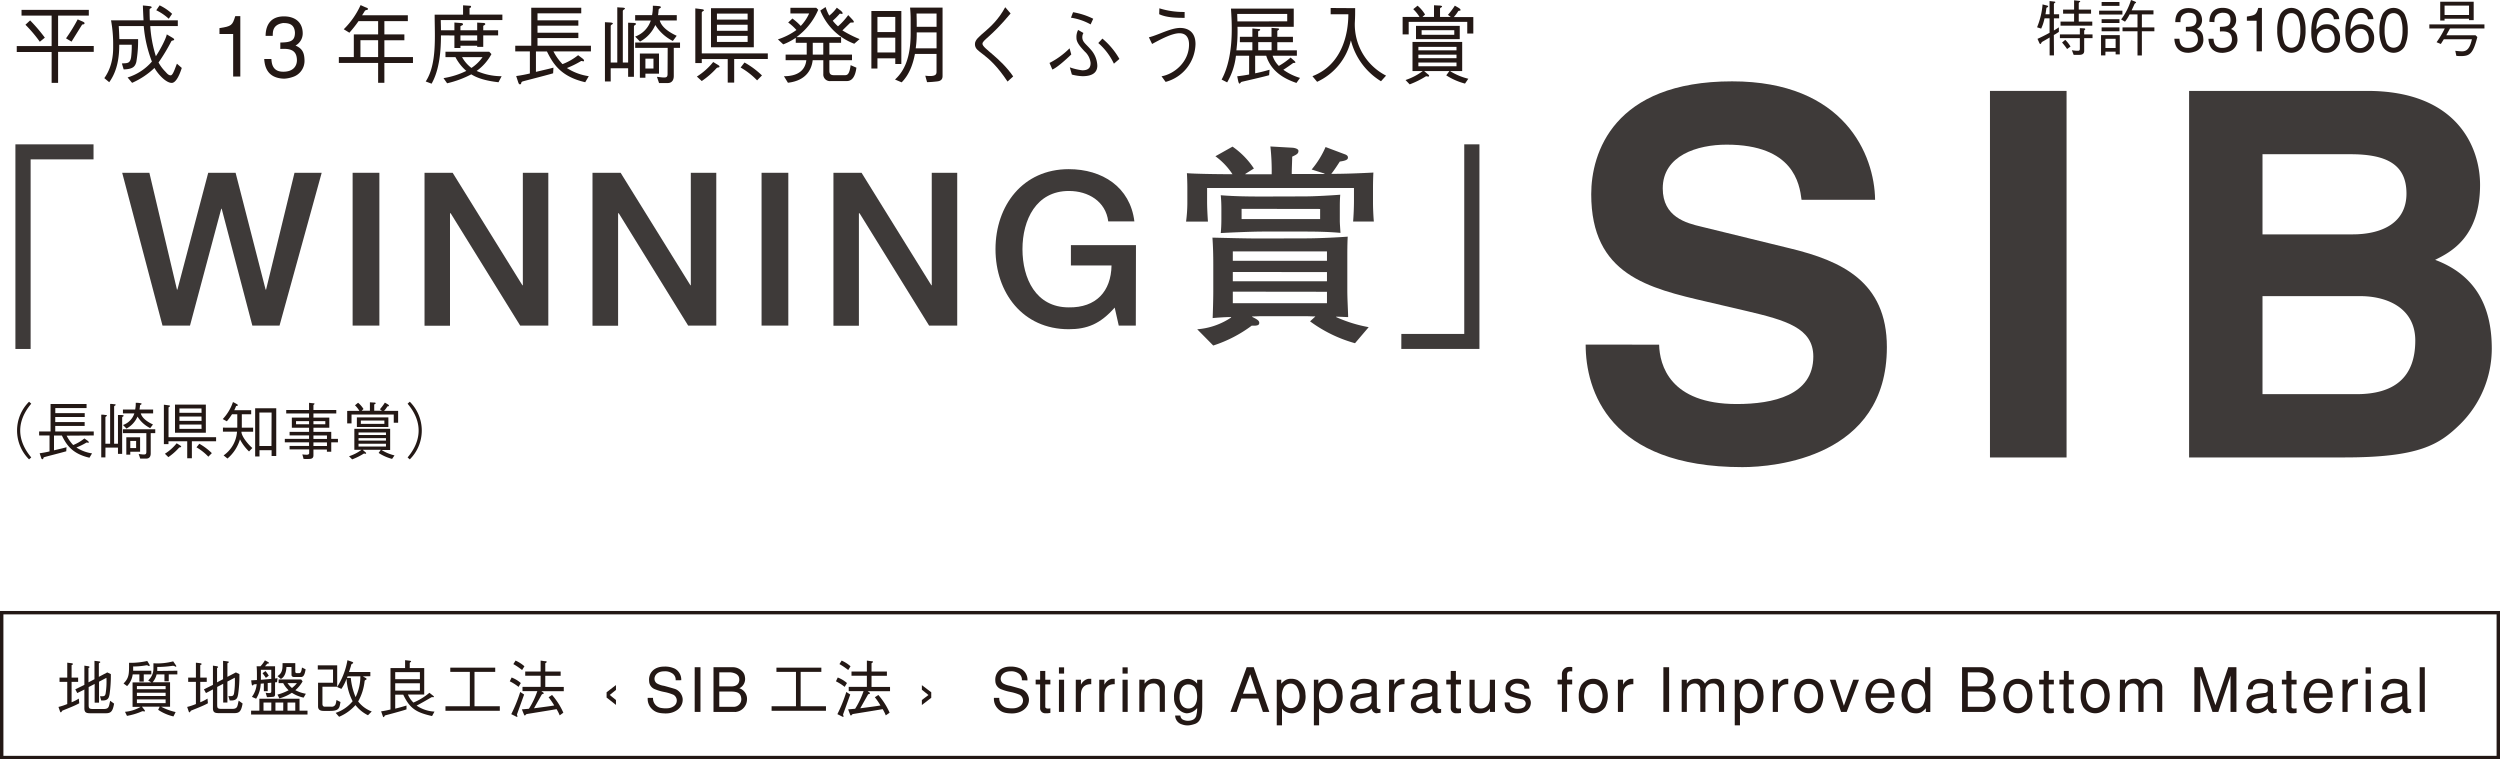 <svg xmlns="http://www.w3.org/2000/svg" viewBox="0 0 800 242.96">
  <defs>
    <style>
      .cls-1 {
        isolation: isolate;
      }

      .cls-2 {
        fill: #231815;
      }

      .cls-3 {
        mix-blend-mode: multiply;
      }

      .cls-4 {
        fill: #3e3a39;
      }
    </style>
  </defs>
  <title>名称未設定-1</title>
  <g class="cls-1">
    <g id="レイヤー_1" data-name="レイヤー 1">
      <g>
        <g>
          <path class="cls-2" d="M16.52,16.63H5.36V14.75H16.52V5H6.89V3.15H28.42V5H18.59v9.72H30v1.88H18.59v9.91H16.52ZM9.64,6.53a52.6,52.6,0,0,1,4.71,5.52l-1.61,1.31a43,43,0,0,0-4.6-5.44Zm11.49,5.74A54.54,54.54,0,0,0,24.86,6.2l1.44.63c.57.24.87.43.71.76s-.63.11-.79.38l-3.33,5.36Z"/>
          <path class="cls-2" d="M48.08,8.35A40.38,40.38,0,0,0,49.88,18c1.42-2.15,3.24-5.61,3.49-7l1.79,1.06c.25.16.68.41.55.68s-.74.19-.87.44A60.28,60.28,0,0,1,50.73,20a12.84,12.84,0,0,0,2.17,2.91c.52.57,1,1.2,1.72,1.2s1.36-2.18,2-3.73l1.55,1.36c-1.14,3.57-2.31,4.79-3.21,4.79-1.85,0-4.39-2.77-5.53-4.79a24.79,24.79,0,0,1-7.16,4.77l-1.44-1.72a16.84,16.84,0,0,0,7.78-5.09A40.82,40.82,0,0,1,46,8.35H38c.08,1.25.16,2.91.19,4.17h6a39.58,39.58,0,0,1-.57,7.32c-.38,1.33-.92,2.29-4.05,2.37L39,20.3c1.74-.11,2.56.06,2.94-1.88a27.71,27.71,0,0,0,.22-4.11h-4c0,3.6-.46,8.2-3.21,12L33.38,25c3-4.19,2.83-9,2.83-10.4a42.08,42.08,0,0,0-.68-8.09h10.4c-.08-1.47-.16-3.16-.21-4.76,0,0,1.77.16,2.12.22s.68.08.68.4-.65.25-.65.69,0,2.2.08,3.45H56.9V8.35Zm3-6.64a15.64,15.64,0,0,1,4,2.72L54,6a16.37,16.37,0,0,0-4-2.72Z"/>
          <path class="cls-2" d="M74.61,24.5V10.88H70.23V9c3.89-.6,4.13-.87,5.06-3.84H76.9V24.5Z"/>
          <path class="cls-2" d="M86.84,18.89c.11.76,0,3.89,3.48,4.05s4.87-1.85,4.68-4.08c-.21-2.86-2.2-3.4-5.3-3.19V13.61c3-.06,4.73-.33,4.68-3.24-.19-2.75-2.1-3-3.79-3-3.59.55-3.24,3.11-3.32,4.11l-2.28,0c.05-3.92,2-6.24,5.88-6.24,3.26,0,6,1.64,6,5.5a4.43,4.43,0,0,1-2.31,3.84c2.34,1,2.8,2.48,2.88,4.63a5.4,5.4,0,0,1-3.81,5.44,9.94,9.94,0,0,1-2.61.52A8.7,8.7,0,0,1,89.29,25c-3.57-.71-4.58-3.4-4.74-6.12Z"/>
          <path class="cls-2" d="M130.51,4.89V6.77H123V11h6.4v1.88H123v5.39h9.15v1.88H123v6.34H121V20.14H108.43V18.26h4.79V11H121V6.77h-6.28a37.08,37.08,0,0,1-2.92,3.7L110,9.36a25.72,25.72,0,0,0,5.39-7.73c1.07.49,1.61.73,1.94.84s.51.3.35.57-.65,0-1,.55c-.11.19-.35.6-.82,1.3ZM121,18.26V12.87h-5.66v5.39Z"/>
          <path class="cls-2" d="M141.11,11.32c0,4.6-.41,10.92-3,15.46l-1.88-.71c3.65-5.58,2.86-14.51,2.86-21.37h9.09v-3l1.93.13c.38,0,.63,0,.63.36s-.49.24-.49.49v2h10.51V6.42H141.05c0,.73.06,1.82.06,3.27h4.3V7.21l2.09.16c.47,0,.66.19.66.41,0,.38-.82.44-.82.68V9.69h5.36V7.23l1.91.11c.41,0,.68.11.68.39s-.65.43-.65.59V9.69h4.76v1.63h-4.76V15H152.7v-.36h-5.36v.71h-1.93v-4ZM141.92,25a25.5,25.5,0,0,0,7.3-2.31,14.79,14.79,0,0,1-3.48-4.41h-3.19V16.55h14l.71.76a15.81,15.81,0,0,1-4.74,5.39,19.62,19.62,0,0,0,8,1.69l-1,1.93c-4-.46-6.7-1.28-8.71-2.53a32.13,32.13,0,0,1-7.73,2.86ZM152.7,13V11.32h-5.36V13Zm-4.84,5.28a11.16,11.16,0,0,0,3,3.46,13.12,13.12,0,0,0,3.56-3.46Z"/>
          <path class="cls-2" d="M177.1,16.44A17.11,17.11,0,0,0,180,20.52a18.53,18.53,0,0,0,5-2.86l1.33,1c.33.25.74.63.49.9s-.52-.24-1,.05a29.93,29.93,0,0,1-4.41,2.16,17.55,17.55,0,0,0,7,2.61l-1.14,1.93c-7.95-1.82-10.38-6.07-12.25-9.85H171.5V23c2.26-.55,4.6-1.06,5.6-1.36l-.1,1.82c-2.73.79-9,2.37-9.72,2.59s-.3.79-.77.92-.62-.46-.78-.95l-.55-1.69a41.59,41.59,0,0,0,4.38-.82V16.44h-4.68v-1.8H170V2.47h16v1.8H172V6.5h13.07V8.22H172v2.25h13.07v1.72H172v2.45h17.1v1.8Z"/>
          <path class="cls-2" d="M195.43,26.07h-1.85V7.1c.63.05.82.05,1.39.08s1.14.08,1.14.35-.68.36-.68.82V20h2.1V2.33c.57.06.73.06,1.31.09s1.14.05,1.14.32-.68.36-.68.82V20H201V7.26l1.39.06c.57,0,1.15.08,1.15.35s-.68.35-.68.82V24.58H201V21.85h-5.58ZM208.66,4.84a14.13,14.13,0,0,0,.25-3,15.68,15.68,0,0,1,1.58.09c.46,0,1,.1,1,.38s-.73.41-.73.84a16.44,16.44,0,0,1-.19,1.69h6V6.55h-5.45c.38,1.42,1.77,3.22,5.42,4.9l-1.23,1.66A13.94,13.94,0,0,1,209.7,8a11,11,0,0,1-4.9,5.31l-1.55-1.61a8.18,8.18,0,0,0,5-5.12h-5V4.84Zm5,10.48h-10.4V13.61h14.35v1.71h-2v9c0,1-.38,2.26-2,2.26H210.9l-.68-2c2.69.32,3.4.49,3.4-.93Zm-7.13,9.56h-1.77V17.14h6.12v6.43h-4.35Zm2.58-6.1h-2.58v3.16h2.58Z"/>
          <path class="cls-2" d="M232.87,18.91h-8.3v1.28H222.5V2.69c1.23.13,1.93.24,2.18.27s.57.11.57.35-.68.3-.68.77v13H245.7v1.79H234.94v7.57h-2.07ZM223,24.5a21.28,21.28,0,0,0,5.23-4.66c.95.6,1.39.84,1.63,1s.47.36.33.6-.62,0-1,.49a26,26,0,0,1-4.63,4Zm4.52-9.37V2.63h13.7v12.5ZM239.24,4.35h-9.82V6.28h9.82Zm0,3.57h-9.82V9.85h9.82Zm0,3.56h-9.82v1.93h9.82Zm-1,8.52a26.73,26.73,0,0,1,5.59,4.14l-1.56,1.58A23.43,23.43,0,0,0,237,21.61Z"/>
          <path class="cls-2" d="M253.57,5.93a18.25,18.25,0,0,1,2.67,2.37,14.16,14.16,0,0,0,2.69-4h-6V2.5h8.27l.63.62a21.15,21.15,0,0,1-6.91,8.72v.05h14.23v1.8h-3.75v3.78h7.24v1.8h-7.24v3.37c0,.93.32,1.42,1.47,1.42h3.48c.74,0,1.47-.16,1.85-3.21l1.85.81c-.38,3-1.49,4.28-3.07,4.28h-5.15a2.11,2.11,0,0,1-2.37-2.26V19.27h-3.4c-.3,2.53-1.71,6.48-7.92,7.21l-1.28-2.09c5.31,0,6.91-2.67,7.16-5.12h-6.62v-1.8h6.75V13.69h-3.51V12.11a19.94,19.94,0,0,1-4,2.09l-1.71-1.6a21.21,21.21,0,0,0,5.93-3,16.14,16.14,0,0,0-2.64-2.4Zm9.88,7.76h-3.37v3.78h3.37Zm.74-11.44A15.48,15.48,0,0,0,265.36,5a12.07,12.07,0,0,0,2.42-2.54l1.23.93c.3.24.81.79.57,1s-.74-.21-.95.09a21.49,21.49,0,0,1-2.15,2.15,12.47,12.47,0,0,0,1.68,1.79,20.86,20.86,0,0,0,3.27-3.59l1,1.06c.43.46.95,1,.76,1.23s-.87-.06-1.2.24l-2.42,2.37a36.41,36.41,0,0,0,5.5,2.78L273.36,14A18.87,18.87,0,0,1,262.5,3.37Z"/>
          <path class="cls-2" d="M288.43,3.53V20.47h-1.94v-1.8h-5.71v3.27h-1.94V3.53Zm-1.94,6.73V5.41h-5.71v4.85Zm0,6.53V12.05h-5.71v4.74Zm6.29.46c-.6,3.11-1.71,6.54-4.25,9.1l-2.12-.9c3.08-2.86,5-7.11,5-14.84V6.31a38.29,38.29,0,0,0-.19-3.87h10.4V24.33c0,1-.49,1.58-1.72,1.72s-2,.21-3.24.24l-.57-2.07a11.35,11.35,0,0,0,1.5.11c1.91,0,2.1-.65,2.1-1.39V17.25Zm6.92-1.79V10.37h-6.35v.81a33.32,33.32,0,0,1-.32,4.28Zm0-6.89V4.32h-6.4c0,.9.05,1.83.05,2.81V8.57Z"/>
          <path class="cls-2" d="M322.41,26.1c-6.48-9.83-10.43-9-10.43-12,0-2.75,5.58-4.22,9.69-11.79l1.72,2c-6.48,7.78-9,8.46-9,9.72,0,1.44,5.67,4.38,9.83,10.42Z"/>
          <path class="cls-2" d="M342.81,17.42c-1.83,1.77-4.55,4.19-6.05,4.84l-.92-2.12a25,25,0,0,0,6.42-4.68Zm3.89-6.86a2.63,2.63,0,0,0-.36,1.33c0,1.55,1.12,2.12,2.73,4A8.07,8.07,0,0,1,351.14,21c0,2.4-1.85,3.38-4.71,3.38a15.14,15.14,0,0,1-3.43-.52l-.66-2.31a18.86,18.86,0,0,0,4,.95c2.43,0,2.65-1.36,2.65-2.37a5.73,5.73,0,0,0-1.88-3.65c-1.72-1.82-2.64-3.05-2.64-4.32A4.81,4.81,0,0,1,345,9.58Zm-3.32-6.65A23.05,23.05,0,0,1,349.83,6L349,7.81a18.69,18.69,0,0,0-6.29-2.15Zm9.39,8.44a24,24,0,0,1,5.44,6.51l-1.76,1.52a20.18,20.18,0,0,0-5-6.61Z"/>
          <path class="cls-2" d="M367.64,11.94c2.91-.68,6.94-3,10-3,1.66,0,4.92.59,4.92,5.17A12.87,12.87,0,0,1,373,26.21l-1.31-1.8c4-.68,8.8-4.54,8.8-10.18,0-1.77-.66-3.59-3.08-3.59s-6.12,2-8.74,3.43ZM371,2.66a25.85,25.85,0,0,0,8.08,1.17V5.71c-2.18,0-5.69,0-8.14-1.17Z"/>
          <path class="cls-2" d="M407.23,17.83a7.82,7.82,0,0,0,2,3.26A23.14,23.14,0,0,0,413,18.42l1.23,1.09c.3.28.33.47.24.57s-.51,0-.7.11c-.36.28-2.43,1.75-3.11,2.13A17.9,17.9,0,0,0,416,24.93l-1.14,1.61c-4.19-1.42-8.17-3.84-9.67-8.71h-3.54v5.63c1.88-.38,3.46-.82,4.61-1.14l-.14,1.74c-1.31.41-8.25,2-8.69,2.1s-.51.54-.73.59-.41-.46-.49-.87l-.3-1.47c1.22-.13,2.45-.32,3.81-.57v-6H395.5a21.77,21.77,0,0,1-2.81,8.52l-1.77-.9c4.2-7.79,3.19-18.84,3-22.71H414V8.57H396a48.79,48.79,0,0,1-.36,7.54h5.12V13.5h-4V11.78h4V9.11l1.85.17c.46,0,.65,0,.65.27s-.65.33-.65.54v1.69h4.28V8.92l1.87.14c.36,0,.55.11.55.3s-.57.38-.57.6v1.82h5V13.5h-5v2.61H415v1.72Zm4.68-11V4.46h-16c0,.6.06,1.69.06,2.39Zm-5,6.65h-4.28v2.61h4.28Z"/>
          <path class="cls-2" d="M433.65,2.61c0,1.6,0,2.77-.11,4.71a18.38,18.38,0,0,0,10,16.88L441.92,26a21.5,21.5,0,0,1-9.61-13h-.05a19.38,19.38,0,0,1-10.78,13.18l-1.5-1.8c9.42-3.62,11.49-13.39,11.49-19.82h-5.66v-2Z"/>
          <path class="cls-2" d="M454.24,5.41a12.7,12.7,0,0,0-2-2.48l1.38-1.11a11.45,11.45,0,0,1,2.4,2.83l-.82.76h3.68V1.68l1.41.08c.52,0,1.17.06,1.17.33s-.65.35-.65.68V5.41h3.43v0l-.9-.66a23.27,23.27,0,0,0,2.21-2.94l1.22.71c.41.25.71.57.57.79s-.59,0-.76.33a11.6,11.6,0,0,1-1.36,1.82h6.24v5.28h-1.94V7H450.78v4h-1.94V5.41Zm9.88,17.34v.06a20,20,0,0,0,5.74,2.39l-1.06,1.55a20.85,20.85,0,0,1-6-2.64l1-1.36h-8.06l1,.85c.32.27.73.51.51.81s-.68-.19-1.09.09a29,29,0,0,1-5.06,2.5l-1.33-1.39a19.53,19.53,0,0,0,5.5-2.86H452V13.41h15.9v9.34Zm-11-14.48h14v4.25h-14ZM466.08,15h-12.2v1.11h12.2Zm0,2.5h-12.2v1.12h12.2ZM453.88,20V21.2h12.2V20ZM465.37,9.66H454.92v1.47h10.45Z"/>
        </g>
        <g>
          <path class="cls-2" d="M21.52,218.2H19.05v-1.36h2.47v-4.78l1.11.13c.38.06.71.08.71.32s-.43.21-.43.41v3.92H25v1.36H22.91v6.53a13.57,13.57,0,0,0,2.31-1.18l.14,1.49c-1.47.86-5.08,2.2-5.35,2.35s-.26.44-.47.53-.28-.11-.42-.51-.41-1.19-.41-1.19a18.76,18.76,0,0,0,2.81-.93Zm3.21,3.58-.64-1.19L27,219.16V213s.76.13,1,.15.65.1.65.32-.34.18-.34.41v4.47l1.92-1v-5.88s.83.08,1.26.15.59.06.59.28-.45.18-.45.47v4.22l2.7-1.42,1.14.55a42.11,42.11,0,0,1-.41,6.48c-.22.86-.24,2.13-2.69,1.94L32,222.8c1.08,0,1.65.16,1.82-1a24.53,24.53,0,0,0,.24-4.9l-2.37,1.24v6.72h-1.4v-6l-1.92,1v5.71c0,1,.12,1.31,1.36,1.31h3.43c1.82,0,1.65-.84,2.1-2.63l1.25.91c-.43,2.45-1,3.08-2.63,3.08H29c-1.31,0-2-.16-2-1.59v-6Z"/>
          <path class="cls-2" d="M42.46,215.8a6.5,6.5,0,0,1-1.79,3.75l-1.14-.84c1.85-1.83,1.77-3.18,1.77-6.61a24.19,24.19,0,0,0,5.82-.59l.65,1.06c.14.23.2.49,0,.57s-.53-.36-1-.24a22.76,22.76,0,0,1-4.16.37v1.36h5.81v1.17H46v2.32h-1.4V215.8Zm14.29-1.17v1.17H54V218H52.62V215.8h-2.5a6,6,0,0,1-1.29,2.53h5.59v7.83H51.58l0,0a18.86,18.86,0,0,0,4.62,1.7l-.7,1.4a14.8,14.8,0,0,1-4.89-2.12l.49-1H45.42l.78,1c.14.16.28.41.08.51s-.45-.18-.88,0a21.15,21.15,0,0,1-4.77,1.43L40,227.78a12,12,0,0,0,5-1.58l0,0H42.42v-7.83h6l0,0-1-.62a5.13,5.13,0,0,0,1.68-3.87v-1.63a19.57,19.57,0,0,0,6.32-.62l.82,1.19c.14.2.26.43.08.53s-.51-.41-1.25-.27a32.45,32.45,0,0,1-4.75.35v1.28ZM53,220.55v-1H43.81v1Zm0,2.18v-1.06H43.81v1.06ZM53,225v-1.2H43.81V225Z"/>
          <path class="cls-2" d="M62.69,218.2H60.22v-1.36h2.47v-4.78l1.12.13c.37.06.7.08.7.32s-.43.21-.43.41v3.92h2.08v1.36H64.08v6.53a13.75,13.75,0,0,0,2.32-1.18l.13,1.49c-1.47.86-5.08,2.2-5.35,2.35s-.26.44-.47.53-.28-.11-.41-.51-.41-1.19-.41-1.19a19.11,19.11,0,0,0,2.8-.93Zm3.22,3.58-.65-1.19,2.88-1.43V213s.77.13,1,.15.65.1.65.32-.33.18-.33.41v4.47l1.92-1v-5.88s.82.08,1.25.15.59.06.59.28-.45.18-.45.47v4.22l2.71-1.42,1.13.55a40.84,40.84,0,0,1-.41,6.48c-.21.86-.23,2.13-2.69,1.94l-.43-1.38c1.08,0,1.65.16,1.83-1a25.45,25.45,0,0,0,.23-4.9l-2.37,1.24v6.72H71.42v-6l-1.92,1v5.71c0,1,.11,1.31,1.35,1.31h3.43c1.82,0,1.65-.84,2.1-2.63l1.25.91c-.43,2.45-1,3.08-2.62,3.08H70.14c-1.31,0-2-.16-2-1.59v-6Z"/>
          <path class="cls-2" d="M83,223.59H95.85v3.82H98.4v1.24H80.35v-1.24H83Zm3.81-5.12-1.14.1v2.61H84.43v-2.49l-1,.09a9.71,9.71,0,0,1-1.47,4.81L80.61,223a8,8,0,0,0,1.53-4.08l-.67.06c-.47,0-.37.37-.61.37s-.31-.31-.35-.64l-.14-1,1.85-.1c0-.42,0-.81,0-1.3,0-1.08,0-2-.1-3.1h1.23a9.93,9.93,0,0,0,1.42-1.9l.74.39c.22.12.67.32.51.53s-.37,0-.55.22l-.68.76h3.23v3.91l.79-.1-.16,1.27-.63.06V222c0,.53,0,1-.88,1a14.66,14.66,0,0,1-1.71.08L85,221.67a5.75,5.75,0,0,0,1.1.11c.71,0,.71-.29.71-.6Zm-3.32-4.14v3.2l3.32-.28v-2.92Zm1.47.41A9,9,0,0,1,86,216.23l-.92.69A16.53,16.53,0,0,0,84,215.43Zm1.87,10.08H84.32v2.59h2.49Zm3.82,0H88.14v2.59h2.49Zm-1.86-2.55a16.68,16.68,0,0,0,3.57-1.39,8.43,8.43,0,0,1-1.73-2.27H89.16v-1.18h7.22l.45.61a10.48,10.48,0,0,1-2.32,2.82A11.32,11.32,0,0,0,97.87,222l-.71,1.24a10.94,10.94,0,0,1-3.76-1.55,14.14,14.14,0,0,1-4,1.8Zm9-8.1c-.33,2.26-.94,2.48-1.59,2.48H94.16c-.67,0-.88-.34-.88-.73v-2.47H91.65c0,1.08-.37,3.16-1.78,3.8l-1.06-.9c1.55-1,1.61-2.2,1.61-4.14h4.07v2.65c0,.37.16.55.57.55h.69c.49,0,.73-.57.88-1.8Zm-3.3,13.24v-2.59H92v2.59ZM92,218.61a9,9,0,0,0,1.43,1.55A8.25,8.25,0,0,0,95,218.61Z"/>
          <path class="cls-2" d="M106,226.14a1.3,1.3,0,0,0,1.41-.85,8,8,0,0,0,.26-1.29l1.29.65c-.08.43-.15.84-.27,1.31-.34,1.24-1.34,1.53-3.1,1.53h-2c-1.2,0-1.81-.43-1.81-1.43v-7.59h4.79v-4.22h-4.88V212.9h6.21v6.86h-4.72v5.5c0,.56.27.88.74.88Zm10.1-9.71v0c.35.18.59.35.82.47s.44.24.36.47-.55.14-.61.63a17,17,0,0,1-2.06,6.47,9.81,9.81,0,0,0,4.35,3.2l-1.21,1.21a11.78,11.78,0,0,1-4-3.25,14.46,14.46,0,0,1-5.24,3.74l-1.1-1.25a11.82,11.82,0,0,0,5.43-3.73,17.53,17.53,0,0,1-1.94-7.22h0a13.62,13.62,0,0,1-1.66,3.28l-1.36-.61a23.19,23.19,0,0,0,3.3-8.57c.82.26,1.14.39,1.43.49s.47.24.39.43-.59.2-.66.71c0,.2-.3,1-.65,2.14h6.82v1.35Zm-4.86,0c-.08.16-.14.33-.22.51h1.24a20.75,20.75,0,0,0,1.53,6.14,15.42,15.42,0,0,0,1.53-6.65Z"/>
          <path class="cls-2" d="M130.53,222.25a7.9,7.9,0,0,0,1.76,2.57,19,19,0,0,0,5.12-3.13l1.26,1c.15.11.25.25.14.37s-.53-.1-.89.14-3.55,2.08-4.61,2.59a11.09,11.09,0,0,0,5.73,1.92l-.78,1.43c-5-1.14-7.12-2.37-9.22-6.85h-2.57v4.48c1.55-.38,2.92-.79,3.61-1V227c-1,.37-6.34,1.81-6.73,1.9s-.33.51-.51.57-.27-.11-.35-.33l-.53-1.51a30,30,0,0,0,3-.59V213.78h4.67v-2.53l1.53.18c.21,0,.39.12.39.31s-.43.08-.43.49v1.55h4.63v8.47Zm3.84-7.17h-7.9v2.27h7.9Zm0,3.57h-7.9V221h7.9Z"/>
          <path class="cls-2" d="M159.94,226v1.45H142.55V226h7.8V215h-6.26v-1.35h14.38V215h-6.63v11Z"/>
          <path class="cls-2" d="M163.72,216.8a9.77,9.77,0,0,1,2.94,1.77l-.72,1.23a15.76,15.76,0,0,0-2.81-1.78Zm4,5.45-2.25,6.26c-.12.32.19.63.09.82s-.49-.07-.8-.23l-1.16-.57a46.41,46.41,0,0,0,2.87-7.1Zm-2.74-10.86a10.89,10.89,0,0,1,2.84,1.82l-.75,1.2a20.9,20.9,0,0,0-2.8-1.9Zm14.12,17.53a13.2,13.2,0,0,0-1-2c-1.06.22-9.12,1.49-9.5,1.57s-.47.45-.62.47-.26-.17-.38-.49L167,227l2.26-.2a26.62,26.62,0,0,0,2.69-5.64h-4.75v-1.36H173v-3.57h-4.93V214.9H173v-3.51l1.45.2c.43,0,.47,0,.47.25s-.43.28-.43.47v2.59h4.92v1.35h-4.92v3.57h5.92v1.36h-7.18v0l.39.27c.16.14.45.27.38.45s-.51.14-.67.41l-2.45,4.34c2.67-.34,5.55-.73,6.47-.9a23.64,23.64,0,0,0-1.8-2.63l1.11-.73a22.19,22.19,0,0,1,3.61,5.67Z"/>
          <path class="cls-2" d="M197.11,224v1.57l-3-2.35v-1.69l3-2.32v1.57l-2,1.61Z"/>
          <path class="cls-2" d="M216.21,217.69a2.37,2.37,0,0,0-1.28-2.32,4,4,0,0,0-2.37-.55c-3.29,0-3.88,3-2.23,3.94a6.69,6.69,0,0,0,2.17.71c1.18.31,2.36.65,3.53,1a3.81,3.81,0,0,1,2.43,3.2c.14,2.86-2.55,4.72-5.62,4.63-1.89-.06-3.3-.3-4.57-1.81a4.42,4.42,0,0,1-1-3.18h1.7a3.11,3.11,0,0,0,2.77,3.26,7.66,7.66,0,0,0,1.88.08,3.79,3.79,0,0,0,2-.69,2.14,2.14,0,0,0-.08-3.61,13.78,13.78,0,0,0-3-.92,15.67,15.67,0,0,1-2.92-.86,2.84,2.84,0,0,1-1.9-2.63c-.24-2.31,1.33-4.63,4.8-4.63A7.22,7.22,0,0,1,216,214a4,4,0,0,1,2,3.67Z"/>
          <path class="cls-2" d="M222.3,213.51h1.85v14.3H222.3Z"/>
          <path class="cls-2" d="M228.32,227.81v-14.3h6.34a4.14,4.14,0,0,1,2.72,1.17,3,3,0,0,1,1,2,3.29,3.29,0,0,1-1.8,3.57,3.52,3.52,0,0,1,2.45,3.71,4.06,4.06,0,0,1-3.63,3.87Zm1.85-8.16H234c2.55,0,2.67-1.75,2.53-2.65-.25-1.67-2.63-1.86-3-1.86h-3.35Zm0,6.53h4.61a2.41,2.41,0,0,0,2.39-2.89c-.22-1.7-1.55-2-3.41-2h-3.59Z"/>
          <path class="cls-2" d="M264.31,226v1.45h-17.4V226h7.8V215h-6.25v-1.35h14.37V215h-6.62v11Z"/>
          <path class="cls-2" d="M268.08,216.8a9.7,9.7,0,0,1,2.95,1.77l-.73,1.23a16,16,0,0,0-2.8-1.78Zm4,5.45-2.26,6.26c-.12.32.2.63.1.82s-.49-.07-.81-.23l-1.15-.57a46.38,46.38,0,0,0,2.86-7.1Zm-2.75-10.86a10.73,10.73,0,0,1,2.84,1.82l-.74,1.2a21.66,21.66,0,0,0-2.81-1.9Zm14.12,17.53a13.2,13.2,0,0,0-1-2c-1.06.22-9.12,1.49-9.49,1.57s-.47.45-.63.47-.25-.17-.37-.49L271.4,227l2.25-.2a26.62,26.62,0,0,0,2.69-5.64h-4.75v-1.36h5.81v-3.57h-4.92V214.9h4.92v-3.51l1.45.2c.43,0,.47,0,.47.25s-.43.28-.43.47v2.59h4.92v1.35h-4.92v3.57h5.92v1.36h-7.17v0l.39.27c.15.14.45.27.37.45s-.51.14-.67.41l-2.45,4.34c2.67-.34,5.55-.73,6.47-.9a22.32,22.32,0,0,0-1.8-2.63l1.12-.73a22.46,22.46,0,0,1,3.61,5.67Z"/>
          <path class="cls-2" d="M295,219.25l3,2.28v1.76l-3,2.32V224l2.1-1.59-2.1-1.7Z"/>
          <path class="cls-2" d="M327,217.69a2.36,2.36,0,0,0-1.27-2.32,4,4,0,0,0-2.37-.55c-3.3,0-3.89,3-2.24,3.94a6.85,6.85,0,0,0,2.18.71c1.17.31,2.35.65,3.53,1a3.84,3.84,0,0,1,2.43,3.2c.14,2.86-2.55,4.72-5.63,4.63-1.88-.06-3.3-.3-4.57-1.81a4.47,4.47,0,0,1-1-3.18h1.71a3.1,3.1,0,0,0,2.76,3.26,7.74,7.74,0,0,0,1.89.08,3.82,3.82,0,0,0,2-.69,2.15,2.15,0,0,0-.08-3.61,14,14,0,0,0-3-.92,15.77,15.77,0,0,1-2.93-.86,2.86,2.86,0,0,1-1.9-2.63c-.23-2.31,1.33-4.63,4.81-4.63a7.27,7.27,0,0,1,3.47.75,4,4,0,0,1,2,3.67Z"/>
          <path class="cls-2" d="M334.49,217.51h1.63V219h-1.63v7.14c0,.65.71.68,1.63.53v1.45a6.45,6.45,0,0,1-1.79.12,1.6,1.6,0,0,1-1.49-1.45V219h-1.43v-1.51h1.43v-2.79h1.65Z"/>
          <path class="cls-2" d="M340.51,215.55h-1.65v-2h1.65Zm0,12.26h-1.65v-10.3h1.65Z"/>
          <path class="cls-2" d="M344.25,217.51h1.65v1.61a3.43,3.43,0,0,1,2.37-1.91h.93v1.73a4.63,4.63,0,0,0-1.57.24c-1.16.53-1.73,1.49-1.73,3.27v5.36h-1.65Z"/>
          <path class="cls-2" d="M351.76,217.51h1.65v1.61a3.43,3.43,0,0,1,2.37-1.91h.93v1.73a4.63,4.63,0,0,0-1.57.24c-1.16.53-1.73,1.49-1.73,3.27v5.36h-1.65Z"/>
          <path class="cls-2" d="M360.86,215.55h-1.65v-2h1.65Zm0,12.26h-1.65v-10.3h1.65Z"/>
          <path class="cls-2" d="M366.27,217.51v1.29a3.58,3.58,0,0,1,1.18-1.11,3.34,3.34,0,0,1,2-.48,5.2,5.2,0,0,1,1.68.28,2.8,2.8,0,0,1,1.63,2.31v8h-1.64v-7.16a1.88,1.88,0,0,0-2.06-1.94c-1.38,0-2.87.86-2.83,3.62v5.48h-1.65v-10.3Z"/>
          <path class="cls-2" d="M384.72,217.51v8.55c-.06,2.47-.29,4.94-2.45,5.63a9.7,9.7,0,0,1-1.72.41,5,5,0,0,1-2.32-.29,3,3,0,0,1-2.18-2.83h1.67a1.54,1.54,0,0,0,1.14,1.43,3.2,3.2,0,0,0,1.27.24,3.93,3.93,0,0,0,1.49-.28,2,2,0,0,0,1.24-1.64,7.78,7.78,0,0,0,.22-2.16,4.51,4.51,0,0,1-3.36,1.69,4,4,0,0,1-2.18-.93,4.88,4.88,0,0,1-1.84-4,7.55,7.55,0,0,1,1.12-4.49,4.62,4.62,0,0,1,3.31-1.61,3.81,3.81,0,0,1,2.95,1.55v-1.25Zm-2.59,2.2a2.66,2.66,0,0,0-1.82-.69,2.39,2.39,0,0,0-2.35,1.49,6.51,6.51,0,0,0-.49,2.31,4.62,4.62,0,0,0,.64,2.77,2.6,2.6,0,0,0,2,1.12,2.48,2.48,0,0,0,2.08-.81C383.49,224.47,383.29,220.9,382.13,219.71Z"/>
          <path class="cls-2" d="M395.74,227.81h-2l5.2-14.3h2.25l5,14.3h-2.06l-1.45-4.28h-5.47Zm2-5.81h4.43l-2.1-6.26Z"/>
          <path class="cls-2" d="M408.56,232.1V217.51H410v1.29a4.76,4.76,0,0,1,1.42-1.19,3.42,3.42,0,0,1,1.76-.4,4.64,4.64,0,0,1,2.06.44,5.29,5.29,0,0,1,2.49,4.45,6.31,6.31,0,0,1-1.31,4.82,4,4,0,0,1-3,1.34,4.33,4.33,0,0,1-2.24-.63,2.93,2.93,0,0,1-.94-.92v5.39Zm4.32-13.34a2.51,2.51,0,0,0-2,1.12,5.86,5.86,0,0,0,.09,5.71,2.69,2.69,0,0,0,2,1,2.52,2.52,0,0,0,2.16-1,5.76,5.76,0,0,0-.16-5.86A2.42,2.42,0,0,0,412.88,218.76Z"/>
          <path class="cls-2" d="M420.44,232.1V217.51h1.43v1.29a4.76,4.76,0,0,1,1.42-1.19,3.45,3.45,0,0,1,1.76-.4,4.64,4.64,0,0,1,2.06.44,5.29,5.29,0,0,1,2.49,4.45,6.31,6.31,0,0,1-1.31,4.82,4,4,0,0,1-3,1.34,4.33,4.33,0,0,1-2.24-.63,2.93,2.93,0,0,1-.94-.92v5.39Zm4.32-13.34a2.51,2.51,0,0,0-2,1.12,5.88,5.88,0,0,0,.09,5.71,2.71,2.71,0,0,0,2,1,2.52,2.52,0,0,0,2.16-1,5.78,5.78,0,0,0-.15-5.86A2.44,2.44,0,0,0,424.76,218.76Z"/>
          <path class="cls-2" d="M440.6,226.28c0,.39.61.74,1.16.56v1.24l-1.38.18a1.75,1.75,0,0,1-1.43-1.49,5.53,5.53,0,0,1-3.27,1.49c-2.3.11-3.73-1.2-3.59-3.22a2.75,2.75,0,0,1,2.16-2.69,26.74,26.74,0,0,1,3.8-.6c.22,0,.82-.24.82-.79v-1.22c-.13-.72-1.7-1.15-2.82-1.05a1.85,1.85,0,0,0-1.94,1.9h-1.55l.06-.9a3.11,3.11,0,0,1,1.71-2,5.24,5.24,0,0,1,1.84-.46,7.72,7.72,0,0,1,2,.18c1.29.3,2.35,1,2.39,2Zm-1.71-3.52c-1.33.53-3.17.5-4.13.93a1.69,1.69,0,0,0-1,1.39,1.65,1.65,0,0,0,1.8,1.76,3.31,3.31,0,0,0,3.31-2Z"/>
          <path class="cls-2" d="M444.5,217.51h1.65v1.61a3.41,3.41,0,0,1,2.37-1.91h.92v1.73a4.63,4.63,0,0,0-1.57.24c-1.15.53-1.72,1.49-1.72,3.27v5.36H444.5Z"/>
          <path class="cls-2" d="M460,226.28c0,.39.61.74,1.16.56v1.24l-1.37.18a1.75,1.75,0,0,1-1.44-1.49,5.53,5.53,0,0,1-3.27,1.49c-2.3.11-3.73-1.2-3.59-3.22a2.75,2.75,0,0,1,2.16-2.69,26.74,26.74,0,0,1,3.8-.6c.22,0,.82-.24.82-.79v-1.22c-.13-.72-1.7-1.15-2.82-1.05a1.85,1.85,0,0,0-1.94,1.9H452l.06-.9a3.11,3.11,0,0,1,1.71-2,5.3,5.3,0,0,1,1.84-.46,7.72,7.72,0,0,1,2,.18c1.29.3,2.35,1,2.39,2Zm-1.7-3.52c-1.34.53-3.18.5-4.14.93a1.69,1.69,0,0,0-1,1.39,1.65,1.65,0,0,0,1.8,1.76,3.32,3.32,0,0,0,3.32-2Z"/>
          <path class="cls-2" d="M465.89,217.51h1.63V219h-1.63v7.14c0,.65.71.68,1.63.53v1.45a6.45,6.45,0,0,1-1.79.12,1.6,1.6,0,0,1-1.49-1.45V219h-1.43v-1.51h1.43v-2.79h1.65Z"/>
          <path class="cls-2" d="M476.77,227.81v-1.1a3.71,3.71,0,0,1-1.17,1.12,4.4,4.4,0,0,1-2.08.43,4.81,4.81,0,0,1-1.65-.24,3.24,3.24,0,0,1-1.63-2.31v-8.2h1.65v7.28a1.75,1.75,0,0,0,.78,1.64,2,2,0,0,0,.93.28,2.94,2.94,0,0,0,1.15-.12c1.79-.63,2-2.16,2-3.49v-5.59h1.65v10.3Z"/>
          <path class="cls-2" d="M483.07,224.77c.21.84.17,1.52,1.78,2a4,4,0,0,0,1.45,0,3.21,3.21,0,0,0,1.3-.41,1.61,1.61,0,0,0,.64-1.25,1.38,1.38,0,0,0-1.11-1.32,24.2,24.2,0,0,1-3.83-1,2.38,2.38,0,0,1-1.51-2.51c0-2,1.77-3.08,3.79-3.08,3.39,0,3.8,2,3.82,3.18h-1.61c0-.29.18-1.59-2.35-1.65a2.24,2.24,0,0,0-2,1.1,1,1,0,0,0,.49,1.41,10.87,10.87,0,0,0,2.41.77,6.43,6.43,0,0,1,2.37.78,2.46,2.46,0,0,1,1.12,2.55,3.21,3.21,0,0,1-1.84,2.48,6.25,6.25,0,0,1-1.88.43,8,8,0,0,1-2-.14,3.1,3.1,0,0,1-2.6-3.35Z"/>
          <path class="cls-2" d="M499.81,219h-1.39v-1.51h1.39v-1.75a2.29,2.29,0,0,1,1.65-2.25,4.23,4.23,0,0,1,1.66,0v1.37c-1-.12-1.66,0-1.66,1.1v1.51h1.64V219h-1.64v8.79h-1.65Z"/>
          <path class="cls-2" d="M505.2,222.73a7,7,0,0,1,.81-3.5,4.66,4.66,0,0,1,7.68,0,8,8,0,0,1,0,7,4.66,4.66,0,0,1-7.68,0A7,7,0,0,1,505.2,222.73Zm7.08,2.31a5.28,5.28,0,0,0,0-4.61,2.58,2.58,0,0,0-2.43-1.57,2.54,2.54,0,0,0-2.55,1.57,9.28,9.28,0,0,0-.41,2.3,6,6,0,0,0,.53,2.31,2.67,2.67,0,0,0,4.86,0Z"/>
          <path class="cls-2" d="M517.73,217.51h1.65v1.61a3.39,3.39,0,0,1,2.37-1.91h.92v1.73a4.63,4.63,0,0,0-1.57.24c-1.16.53-1.72,1.49-1.72,3.27v5.36h-1.65Z"/>
          <path class="cls-2" d="M532.28,213.51h1.84v14.3h-1.84Z"/>
          <path class="cls-2" d="M538.14,217.51h1.65v1.31a3.59,3.59,0,0,1,1.07-1.19,4.12,4.12,0,0,1,1.95-.42,2.56,2.56,0,0,1,1.7.4,3.36,3.36,0,0,1,1.08,1.15,3.84,3.84,0,0,1,1.39-1.27,4,4,0,0,1,1.51-.28,3.81,3.81,0,0,1,1.91.32,2.76,2.76,0,0,1,1.31,2.23v8.05h-1.65v-7.36a1.78,1.78,0,0,0-2-1.74,2.26,2.26,0,0,0-2.33,2.11v7H544.1v-7.4a1.74,1.74,0,0,0-1.9-1.7,2.48,2.48,0,0,0-2.41,2.47v6.63h-1.65Z"/>
          <path class="cls-2" d="M555.12,232.1V217.51h1.43v1.29a4.7,4.7,0,0,1,1.41-1.19,3.46,3.46,0,0,1,1.77-.4,4.67,4.67,0,0,1,2.06.44,5.29,5.29,0,0,1,2.49,4.45,6.35,6.35,0,0,1-1.32,4.82,4,4,0,0,1-3,1.34,4.29,4.29,0,0,1-2.23-.63,2.83,2.83,0,0,1-.94-.92v5.39Zm4.31-13.34a2.52,2.52,0,0,0-2,1.12,5.88,5.88,0,0,0,.1,5.71,2.69,2.69,0,0,0,2,1,2.53,2.53,0,0,0,2.16-1,5.79,5.79,0,0,0-.16-5.86A2.43,2.43,0,0,0,559.43,218.76Z"/>
          <path class="cls-2" d="M567.29,217.51h1.65v1.61a3.43,3.43,0,0,1,2.37-1.91h.93v1.73a4.63,4.63,0,0,0-1.57.24c-1.16.53-1.73,1.49-1.73,3.27v5.36h-1.65Z"/>
          <path class="cls-2" d="M574.16,222.73a7,7,0,0,1,.8-3.5,4.67,4.67,0,0,1,7.69,0,8.08,8.08,0,0,1,0,7,4.67,4.67,0,0,1-7.69,0A7,7,0,0,1,574.16,222.73Zm7.08,2.31a5.37,5.37,0,0,0,0-4.61,2.6,2.6,0,0,0-2.44-1.57,2.54,2.54,0,0,0-2.55,1.57,9.76,9.76,0,0,0-.41,2.3,6.21,6.21,0,0,0,.53,2.31,2.67,2.67,0,0,0,4.87,0Z"/>
          <path class="cls-2" d="M589.14,227.81l-3.61-10.3h1.84l2.67,8.33,3-8.33h1.84l-3.94,10.3Z"/>
          <path class="cls-2" d="M598.66,223.31a3.18,3.18,0,0,0,.57,2.24,2.79,2.79,0,0,0,5.06-.88H606a4.25,4.25,0,0,1-.92,2.06,4.3,4.3,0,0,1-3.47,1.53,4.58,4.58,0,0,1-3.63-1.65,6.46,6.46,0,0,1-1-3.88,6.25,6.25,0,0,1,1.27-4,4.52,4.52,0,0,1,3.79-1.55,4.43,4.43,0,0,1,3.06,1.48c1.12,1.51,1.14,2.72,1.16,4.62Zm5.73-1.45a4.07,4.07,0,0,0-.75-2.39,2.26,2.26,0,0,0-1.78-.9,2.44,2.44,0,0,0-2.26.9,4.48,4.48,0,0,0-.88,2.39Z"/>
          <path class="cls-2" d="M617.7,213.51v14.32h-1.43v-1.2a5.86,5.86,0,0,1-1.41,1.23,3.41,3.41,0,0,1-1.77.4,5,5,0,0,1-2.05-.42,5.27,5.27,0,0,1-2.49-4.45,6.33,6.33,0,0,1,1.31-4.84,4,4,0,0,1,3-1.34,4.29,4.29,0,0,1,2.23.63,2.88,2.88,0,0,1,.95.92v-5.25Zm-4.31,13.2a2.49,2.49,0,0,0,2-1.12,5.88,5.88,0,0,0-.1-5.71,2.58,2.58,0,0,0-2-1,2.5,2.5,0,0,0-2.16,1,5.8,5.8,0,0,0,.16,5.87A2.45,2.45,0,0,0,613.39,226.71Z"/>
          <path class="cls-2" d="M627.86,227.81v-14.3h6.33a4.18,4.18,0,0,1,2.73,1.17,3,3,0,0,1,1,2,3.29,3.29,0,0,1-1.8,3.57,3.53,3.53,0,0,1,2.45,3.71,4.06,4.06,0,0,1-3.63,3.87Zm1.84-8.16h3.79c2.55,0,2.66-1.75,2.53-2.65-.26-1.67-2.63-1.86-3-1.86H629.7Zm0,6.53h4.61a2.41,2.41,0,0,0,2.39-2.89c-.21-1.7-1.55-2-3.41-2H629.7Z"/>
          <path class="cls-2" d="M641.07,222.73a7,7,0,0,1,.81-3.5,4.66,4.66,0,0,1,7.68,0,8,8,0,0,1,0,7,4.66,4.66,0,0,1-7.68,0A7,7,0,0,1,641.07,222.73Zm7.08,2.31a5.28,5.28,0,0,0,0-4.61,2.58,2.58,0,0,0-2.43-1.57,2.54,2.54,0,0,0-2.55,1.57,9.28,9.28,0,0,0-.41,2.3,6,6,0,0,0,.53,2.31,2.67,2.67,0,0,0,4.86,0Z"/>
          <path class="cls-2" d="M655.6,217.51h1.63V219H655.6v7.14c0,.65.71.68,1.63.53v1.45a6.45,6.45,0,0,1-1.79.12,1.6,1.6,0,0,1-1.49-1.45V219h-1.43v-1.51H654v-2.79h1.65Z"/>
          <path class="cls-2" d="M662,217.51h1.63V219H662v7.14c0,.65.71.68,1.63.53v1.45a6.45,6.45,0,0,1-1.79.12,1.6,1.6,0,0,1-1.49-1.45V219H659v-1.51h1.43v-2.79H662Z"/>
          <path class="cls-2" d="M665.81,222.73a7,7,0,0,1,.81-3.5,4.67,4.67,0,0,1,7.69,0,8.08,8.08,0,0,1,0,7,4.67,4.67,0,0,1-7.69,0A7,7,0,0,1,665.81,222.73Zm7.08,2.31a5.28,5.28,0,0,0,0-4.61,2.58,2.58,0,0,0-2.43-1.57,2.54,2.54,0,0,0-2.55,1.57,9.76,9.76,0,0,0-.41,2.3A6.21,6.21,0,0,0,668,225a2.67,2.67,0,0,0,4.86,0Z"/>
          <path class="cls-2" d="M678.38,217.51H680v1.31a3.62,3.62,0,0,1,1.08-1.19,4.07,4.07,0,0,1,1.94-.42,2.57,2.57,0,0,1,1.71.4,3.56,3.56,0,0,1,1.08,1.15,3.76,3.76,0,0,1,1.39-1.27,4,4,0,0,1,1.51-.28,3.79,3.79,0,0,1,1.9.32,2.73,2.73,0,0,1,1.31,2.23v8.05h-1.64v-7.36a1.78,1.78,0,0,0-2-1.74,2.27,2.27,0,0,0-2.34,2.11v7h-1.65v-7.4a1.73,1.73,0,0,0-1.9-1.7,2.5,2.5,0,0,0-2.41,2.47v6.63h-1.65Z"/>
          <path class="cls-2" d="M708,227.81l-3.9-11.62v11.62H702.2v-14.3h2.61l4.12,12.16,4.12-12.16h2.61v14.3h-1.89V216.19l-3.9,11.62Z"/>
          <path class="cls-2" d="M727.38,226.28c0,.39.61.74,1.16.56v1.24l-1.38.18a1.75,1.75,0,0,1-1.43-1.49,5.53,5.53,0,0,1-3.27,1.49c-2.3.11-3.73-1.2-3.59-3.22a2.75,2.75,0,0,1,2.16-2.69,26.74,26.74,0,0,1,3.8-.6c.22,0,.83-.24.83-.79v-1.22c-.14-.72-1.71-1.15-2.83-1.05a1.85,1.85,0,0,0-1.94,1.9h-1.55l.06-.9a3.12,3.12,0,0,1,1.7-2,5.35,5.35,0,0,1,1.85-.46,7.68,7.68,0,0,1,2,.18c1.29.3,2.35,1,2.39,2Zm-1.71-3.52c-1.33.53-3.17.5-4.13.93a1.69,1.69,0,0,0-1,1.39,1.65,1.65,0,0,0,1.8,1.76,3.31,3.31,0,0,0,3.31-2Z"/>
          <path class="cls-2" d="M733.28,217.51h1.63V219h-1.63v7.14c0,.65.71.68,1.63.53v1.45a6.45,6.45,0,0,1-1.79.12,1.6,1.6,0,0,1-1.49-1.45V219H730.2v-1.51h1.43v-2.79h1.65Z"/>
          <path class="cls-2" d="M738.91,223.31a3.13,3.13,0,0,0,.57,2.24,2.73,2.73,0,0,0,2.31,1.27,2.77,2.77,0,0,0,2.75-2.15h1.66a4.16,4.16,0,0,1-.92,2.06,4.28,4.28,0,0,1-3.47,1.53,4.59,4.59,0,0,1-3.63-1.65,6.53,6.53,0,0,1-1-3.88,6.2,6.2,0,0,1,1.28-4,4.51,4.51,0,0,1,3.78-1.55,4.41,4.41,0,0,1,3.06,1.48c1.12,1.51,1.14,2.72,1.16,4.62Zm5.72-1.45a4.15,4.15,0,0,0-.74-2.39,2.29,2.29,0,0,0-1.79-.9,2.43,2.43,0,0,0-2.25.9,4.4,4.4,0,0,0-.88,2.39Z"/>
          <path class="cls-2" d="M749.59,217.51h1.65v1.61a3.43,3.43,0,0,1,2.37-1.91h.92v1.73a4.61,4.61,0,0,0-1.56.24c-1.16.53-1.73,1.49-1.73,3.27v5.36h-1.65Z"/>
          <path class="cls-2" d="M758.69,215.55H757v-2h1.65Zm0,12.26H757v-10.3h1.65Z"/>
          <path class="cls-2" d="M770.42,226.28c0,.39.6.74,1.15.56v1.24l-1.37.18a1.75,1.75,0,0,1-1.43-1.49,5.59,5.59,0,0,1-3.28,1.49c-2.29.11-3.72-1.2-3.59-3.22a2.75,2.75,0,0,1,2.16-2.69,27,27,0,0,1,3.81-.6c.21,0,.82-.24.82-.79v-1.22c-.14-.72-1.71-1.15-2.82-1.05a1.85,1.85,0,0,0-2,1.9h-1.54l0-.9a3.11,3.11,0,0,1,1.71-2,5.35,5.35,0,0,1,1.84-.46,7.64,7.64,0,0,1,2,.18c1.3.3,2.36,1,2.4,2Zm-1.71-3.52c-1.33.53-3.18.5-4.14.93a1.71,1.71,0,0,0-1,1.39,1.65,1.65,0,0,0,1.81,1.76,3.32,3.32,0,0,0,3.31-2Z"/>
          <path class="cls-2" d="M774.3,213.51h1.64v14.3H774.3Z"/>
        </g>
        <g class="cls-3">
          <path class="cls-4" d="M530.92,110.29c.16,6.53,3.43,19,24.83,19,11.6,0,24.51-2.78,24.51-15.2,0-9.15-8.83-11.6-21.24-14.54l-12.58-2.94c-19-4.41-37.25-8.66-37.25-34.47,0-13.07,7-36.11,45.09-36.11,35.94,0,45.58,23.53,45.75,37.91H576.5c-.66-5.23-2.62-17.65-24-17.65-9.31,0-20.42,3.43-20.42,14,0,9.15,7.51,11.11,12.42,12.26l28.59,7c16,3.92,30.71,10.46,30.71,31.53,0,35.29-35.94,38.4-46.23,38.4-42.81,0-50.16-24.67-50.16-39.21Z"/>
          <path class="cls-4" d="M661.3,146.39H636.79V29.09H661.3Z"/>
          <path class="cls-4" d="M700.51,29.09h57c28.75,0,36.11,18,36.11,30.06,0,16.83-9.48,21.56-14.38,24,14.38,5.4,18.13,16.83,18.13,28.43a34.05,34.05,0,0,1-10.13,24.18c-6.69,6.54-13.07,10.62-37.08,10.62H700.51ZM724,75h28.75c9.64,0,17.32-3.76,17.32-13.07,0-9.64-6.86-12.58-18-12.58H724Zm0,51.13H754.1c11.92,0,18.79-5.22,18.79-17.15,0-10.29-8.83-14.22-17.65-14.22H724Z"/>
        </g>
        <g>
          <path class="cls-2" d="M657.27,17.73h-1.39V12c-1,.61-1.92,1.12-2.2,1.28-.59.33-.43.66-.66.76s-.36-.12-.46-.35L652,12.43c1-.45,2.47-1.17,3.86-1.94V5.86h-1.61a14.19,14.19,0,0,1-1.08,3.3l-1.31-.43a24.1,24.1,0,0,0,1.76-7.32l1.42.36c.25.05.41.17.35.39s-.51.1-.57.57-.12,1-.27,1.84h1.31V.33l1.53.18c.23,0,.31.08.31.26s-.45.13-.45.56V4.57h1.67V5.86h-1.67V9.75c.61-.36,1.14-.71,1.59-1l0,1.45c-.31.21-.9.63-1.61,1Zm6.3-.18L663,16.06a9.62,9.62,0,0,0,2,.18c.37,0,.55-.16.55-.61V12.2h-6.38V11h6.38v-2l1.37.08c.22,0,.35.08.35.3s-.33.09-.33.58V11h2.67V12.2h-2.67v4.12c0,.68-.37,1.23-1.53,1.23ZM663.71.1l1.54.17c.28,0,.42.1.42.26s-.47.08-.47.63V3.08h3.94V4.37H665.2V6.92h4.33v1.3H659.37V6.92h4.34V4.37h-3.52V3.08h3.52Zm-2.83,12.65a10.54,10.54,0,0,1,1.69,2.14l-1.1.8a19,19,0,0,0-1.61-2.08Z"/>
          <path class="cls-2" d="M671.72,4.65V3.41h7.45V4.65Zm2,13.08h-1.39V11.24h6V17.4H677v-.87h-3.26ZM672.52,1.88V.65h5.71V1.88Zm0,5.49V6.14h5.71V7.37Zm0,2.63V8.77h5.71V10Zm1.22,2.41v2.95H677V12.41Zm7.73-7.8A13.51,13.51,0,0,1,680,6.94l-1.24-.72A19.85,19.85,0,0,0,681.92,0c.51.18,1.06.41,1.25.49s.43.2.36.37-.34.14-.49.45c-.06.12-.44,1-.93,2h7v1.3h-3.71V8.77h4V10h-4v7.75H684V10h-4.79V8.77H684V4.61Z"/>
          <path class="cls-2" d="M697.42,12.39c.08.55,0,2.81,2.51,2.93s3.52-1.34,3.38-2.94c-.16-2.06-1.59-2.46-3.83-2.3V8.59c2.14,0,3.42-.24,3.38-2.33s-1.51-2.18-2.73-2.18c-2.59.39-2.33,2.24-2.39,3l-1.65,0c0-2.82,1.45-4.49,4.24-4.49,2.35,0,4.33,1.18,4.33,4A3.19,3.19,0,0,1,703,9.26c1.69.74,2,1.78,2.08,3.33a3.89,3.89,0,0,1-2.74,3.92,7.35,7.35,0,0,1-1.89.38,6.62,6.62,0,0,1-1.25-.08c-2.57-.51-3.3-2.45-3.41-4.42Z"/>
          <path class="cls-2" d="M708.33,12.39c.07.55,0,2.81,2.51,2.93s3.51-1.34,3.37-2.94c-.16-2.06-1.59-2.46-3.83-2.3V8.59c2.14,0,3.42-.24,3.38-2.33S712.25,4.08,711,4.08c-2.59.39-2.33,2.24-2.39,3L707,7c0-2.82,1.45-4.49,4.24-4.49,2.35,0,4.33,1.18,4.33,4a3.2,3.2,0,0,1-1.66,2.77c1.68.74,2,1.78,2.07,3.33a3.89,3.89,0,0,1-2.74,3.92,7.37,7.37,0,0,1-1.88.38,6.68,6.68,0,0,1-1.26-.08c-2.57-.51-3.29-2.45-3.41-4.42Z"/>
          <path class="cls-2" d="M722.11,16.43V6.63H719V5.3c2.81-.44,3-.63,3.65-2.77h1.16v13.9Z"/>
          <path class="cls-2" d="M729.72,14.85a11.48,11.48,0,0,1-1-5.14,11.45,11.45,0,0,1,1-5.14,4.07,4.07,0,0,1,7.06,0,11.59,11.59,0,0,1,1,5.14,11.62,11.62,0,0,1-1,5.14,4.07,4.07,0,0,1-7.06,0Zm5.74-1a11.23,11.23,0,0,0,.65-4.12,11.19,11.19,0,0,0-.65-4.12,2.44,2.44,0,0,0-4.43,0,11.19,11.19,0,0,0-.65,4.12,11.23,11.23,0,0,0,.65,4.12,2.44,2.44,0,0,0,4.43,0Z"/>
          <path class="cls-2" d="M746.83,6.16a2.06,2.06,0,0,0-1.9-2,2.79,2.79,0,0,0-3,1.78,7.37,7.37,0,0,0-.67,3.47c1-.94,1.55-1.64,3.28-1.64a4.14,4.14,0,0,1,4.18,3.29,4,4,0,0,1,.11,1.14,5.07,5.07,0,0,1-.11,1.1,4.16,4.16,0,0,1-.83,1.84,4.12,4.12,0,0,1-3.65,1.75,3.89,3.89,0,0,1-3.35-1.67c-1.25-1.65-1.31-3.65-1.27-5.88a13.58,13.58,0,0,1,.45-3.12,4.7,4.7,0,0,1,4.55-3.69,3.86,3.86,0,0,1,2.64,1,3.72,3.72,0,0,1,1.3,2.59Zm.26,6.29a4,4,0,0,0-.61-2.19,2.26,2.26,0,0,0-2.2-1,3,3,0,0,0-2.13,1,3.23,3.23,0,0,0-.1,4,2.84,2.84,0,0,0,2.21,1.14,2.72,2.72,0,0,0,2.34-1.2A3.13,3.13,0,0,0,747.09,12.45Z"/>
          <path class="cls-2" d="M757.73,6.16a2.06,2.06,0,0,0-1.9-2,2.79,2.79,0,0,0-3,1.78,7.37,7.37,0,0,0-.67,3.47c1-.94,1.55-1.64,3.28-1.64a4.14,4.14,0,0,1,4.18,3.29,3.63,3.63,0,0,1,.11,1.14,5.07,5.07,0,0,1-.11,1.1,4.05,4.05,0,0,1-.83,1.84,4.11,4.11,0,0,1-3.64,1.75,3.89,3.89,0,0,1-3.36-1.67c-1.25-1.65-1.31-3.65-1.27-5.88A13.58,13.58,0,0,1,751,6.22a4.7,4.7,0,0,1,4.55-3.69,3.91,3.91,0,0,1,2.65,1,3.76,3.76,0,0,1,1.29,2.59Zm.26,6.29a4,4,0,0,0-.61-2.19,2.26,2.26,0,0,0-2.2-1,3,3,0,0,0-2.13,1,3.23,3.23,0,0,0-.1,4,2.84,2.84,0,0,0,2.21,1.14,2.72,2.72,0,0,0,2.34-1.2A3.13,3.13,0,0,0,758,12.45Z"/>
          <path class="cls-2" d="M762.42,14.85a11.48,11.48,0,0,1-1-5.14,11.45,11.45,0,0,1,1-5.14,4.07,4.07,0,0,1,7.06,0,11.59,11.59,0,0,1,1,5.14,11.62,11.62,0,0,1-1,5.14,4.07,4.07,0,0,1-7.06,0Zm5.74-1a11,11,0,0,0,.65-4.12,11,11,0,0,0-.65-4.12,2.44,2.44,0,0,0-4.43,0,11.19,11.19,0,0,0-.65,4.12,11.23,11.23,0,0,0,.65,4.12,2.44,2.44,0,0,0,4.43,0Z"/>
          <path class="cls-2" d="M792.75,11.85c-1.41,5.49-2.47,6.1-5.41,6.1-.29,0-.53,0-1.31-.08l-.34-1.61c.79.08,1.63.17,2.12.17,1.33,0,2.47-.54,3.2-3.86h-9l-.94,1.51-1.37-.57a30,30,0,0,0,2.63-4.41h-4.94V7.81h17.63V9.1H784l-1.18,2.18h9.35ZM780.87.55h10.71v5.9h-1.49V6h-7.83v.57h-1.39Zm9.22,4.24v-3h-7.83v3Z"/>
        </g>
        <g class="cls-3">
          <path class="cls-4" d="M29.93,51H9.8v60.67H4.93V46.19h25Z"/>
          <path class="cls-4" d="M39.1,55.29h8.7l8.83,37.39h.14l9.86-37.39h8.76L85,92.68h.14l9.1-37.39h8.7l-13.49,48.9h-8.7L70.94,66.8H70.8l-10,37.39H52Z"/>
          <path class="cls-4" d="M112.84,55.29h8.56v48.9h-8.56Z"/>
          <path class="cls-4" d="M135.85,55.29h9l22.32,36h.14v-36h8.15v48.9h-9L144.21,68.24H144v36h-8.15Z"/>
          <path class="cls-4" d="M189.6,55.29h9l22.33,36h.13v-36h8.15v48.9h-9L198,68.24h-.21v36H189.6Z"/>
          <path class="cls-4" d="M243.7,55.29h8.56v48.9H243.7Z"/>
          <path class="cls-4" d="M266.7,55.29h9l22.33,36h.13v-36h8.15v48.9h-9L275.06,68.24h-.21v36H266.7Z"/>
          <path class="cls-4" d="M363.46,104.19H358l-1.3-5.76c-4.59,5.21-8.77,6.92-14.72,6.92-14.66,0-23.42-11.64-23.42-25.61S327.3,54.13,342,54.13c10.68,0,19.65,5.68,21,16.71h-8.36c-.82-6.44-6.43-9.73-12.59-9.73-10.48,0-14.86,9.25-14.86,18.63S331.48,98.36,342,98.36c8.76.14,13.55-5.13,13.69-13.42h-13v-6.5h20.82Z"/>
          <path class="cls-4" d="M413.72,47.28c.61.07,1.78.34,1.78,1,0,.89-.55,1.16-2,1.85,0,1.3-.14,3.69-.14,5.54h10.48v-.13l-4.11-1.3a28.92,28.92,0,0,0,4.45-7.19l6,2.26c.61.2,1.16.48,1.16,1.09s-.48,1-2.6,1.3C427.89,53,427,54.4,426,55.64c4.38,0,9.38-.21,13.49-.42-.07.89-.13,3.36-.13,4.73v4.93c0,1.85.13,4.52.27,6H433c.13-1.72.27-4.25.27-6.71V60.15h-47v4.18c0,2.26.13,4.45.27,6.58h-7a46.42,46.42,0,0,0,.41-5.76V60c0-1.37-.07-3.56-.14-4.59,2.12.21,9.72.34,14.59.34A22.06,22.06,0,0,0,388.93,50l5.48-3.08a25.82,25.82,0,0,1,6.84,7l-2.74,1.72v.13h8.43a72.52,72.52,0,0,0-.41-8.9Zm4,29c4.51,0,10.82-.35,13.55-.55-.13,2.26-.13,4.86-.13,7.26v9.72c0,3.08.2,5.89.27,8.76-.48,0-2.74-.13-3.83-.13v.13a44.39,44.39,0,0,0,10.4,3.22l-4.38,5.14a44.05,44.05,0,0,1-14.38-7l1.71-1.57c-1,0-1.84-.07-2.8-.07H403.24c-.82,0-1.71.07-2.54.07v.14l1.17.61c.41.28,1.09.62,1.09,1.3s-.47,1-2.39.89a42.27,42.27,0,0,1-12.33,6.37l-5.13-5.2A22.62,22.62,0,0,0,394,101.58l-.13-.13c-1.51,0-4.59.2-5.82.34.07-1.71.2-6.1.2-8.49V84.6c0-2.87-.07-5.68-.27-8.56,3.08.07,10.75.28,15,.28Zm-.42-13.43c3.43,0,9-.34,11.58-.54-.14,1.5-.14,3-.14,4.52v3.69c0,1.24.14,2.67.21,4-3.84-.35-7.74-.42-11.65-.42H404.2c-3.84,0-11.37.35-13.56.48.14-1.43.2-2.94.2-4.45V66.87c0-1.44-.06-3-.2-4.39,4.45.35,8.9.41,13.42.41Zm-22.8,17.6v3h30.13v-3Zm0,6.58V90h30.13V87.07Zm0,6.3v3.69h30.13V93.37Zm2.81-26.5v3.28h25.13V66.87Z"/>
          <path class="cls-4" d="M448.43,106.86h20.13V46.19h4.86v65.46h-25Z"/>
        </g>
        <g>
          <path class="cls-2" d="M10,129.18c-.82,1-3.53,4.21-3.53,8.59s2.71,7.59,3.53,8.61l-.7.62a13,13,0,0,1,0-18.45Z"/>
          <path class="cls-2" d="M21.32,139.41a12.54,12.54,0,0,0,2.1,3A13.55,13.55,0,0,0,27,140.3l1,.7c.24.18.53.45.35.65s-.37-.18-.72,0a22.45,22.45,0,0,1-3.18,1.55,12.54,12.54,0,0,0,5,1.88l-.82,1.39c-5.73-1.31-7.47-4.37-8.83-7.1H17.28v4.73c1.63-.39,3.32-.76,4-1l-.08,1.31c-2,.57-6.51,1.71-7,1.87s-.21.57-.55.66-.45-.33-.56-.68l-.4-1.22a29.25,29.25,0,0,0,3.16-.59v-5.1H12.52v-1.29h3.66v-8.77H27.7v1.3h-10v1.61h9.41v1.23H17.68v1.63h9.41v1.23H17.68v1.77H30v1.29Z"/>
          <path class="cls-2" d="M33.73,146.36H32.4V132.69c.45,0,.59,0,1,.06s.82.05.82.25-.49.26-.49.59V142h1.51V129.25c.41,0,.53,0,.94.06s.83,0,.83.24-.49.25-.49.59V142h1.23V132.8l1,0c.41,0,.83.06.83.26s-.49.25-.49.59v11.59H37.75v-2h-4Zm9.53-15.3a10.28,10.28,0,0,0,.18-2.16c.61,0,.8,0,1.14.06s.74.08.74.28-.53.29-.53.6-.1.85-.13,1.22H49v1.23H45.05c.27,1,1.27,2.32,3.9,3.54L48.07,137A10,10,0,0,1,44,133.31a7.89,7.89,0,0,1-3.53,3.83L39.36,136A5.87,5.87,0,0,0,43,132.29H39.34v-1.23Zm3.57,7.55H39.34v-1.24H49.68v1.24H48.23v6.51c0,.75-.28,1.63-1.42,1.63H44.87l-.49-1.47c1.94.23,2.45.35,2.45-.67Zm-5.14,6.88H40.42v-5.57h4.41v4.63H41.69Zm1.87-4.39H41.69v2.28h1.87Z"/>
          <path class="cls-2" d="M59.91,141.2h-6v.92H52.44V129.51c.88.1,1.39.18,1.56.2s.42.07.42.25-.49.22-.49.55v9.39H69.15v1.3H61.4v5.45H59.91Zm-7.14,4a15.08,15.08,0,0,0,3.76-3.35c.69.43,1,.6,1.18.74s.33.26.24.43-.45,0-.75.35a18.6,18.6,0,0,1-3.33,2.91ZM56,138.47v-9h9.87v9Zm8.48-7.76H57.42v1.39H64.5Zm0,2.57H57.42v1.39H64.5Zm0,2.56H57.42v1.4H64.5ZM63.79,142a19.36,19.36,0,0,1,4,3l-1.12,1.14a17,17,0,0,0-3.8-3Z"/>
          <path class="cls-2" d="M75.93,136.86c0-.41,0-1,0-1.43,0-.84,0-1.8,0-2.86H74.24a20.48,20.48,0,0,1-1.65,2.25l-1.31-.72a14.9,14.9,0,0,0,3.27-5.45s.88.43,1.26.68c.21.14.37.22.29.4s-.53.13-.57.25a12.83,12.83,0,0,1-.57,1.29h5.42v1.3h-3v2.8c0,.47,0,1.06,0,1.49H81v1.3H77.26c0,1.45,2.14,4.06,3.49,5.2l-1.06,1.11a14.51,14.51,0,0,1-2.9-3.88,12.79,12.79,0,0,1-4,6.14l-1.24-1a10.14,10.14,0,0,0,4.3-7.59H71.34v-1.3Zm7.11,7.2v2H81.65V130.65H88.4v15.28H86.91v-1.87ZM86.91,132H83v10.71h3.87Z"/>
          <path class="cls-2" d="M100.3,132.31v1.32h5.08v3.25H100.3v1.32H106v2.23h2.14v1.12H106v3h-1.39v-.7H100.3v1.82c0,.57-.16,1.12-1.16,1.18a14.94,14.94,0,0,1-2,0l-.39-1.45a8.8,8.8,0,0,0,1.43.11c.47,0,.76-.19.76-.51v-1.19H92.67v-1.12H98.9v-1.14H91.14v-1.12H98.9v-1.11H92.67V138.2H98.9v-1.32H93.39v-3.25H98.9v-1.32H91.59V131.2H98.9v-2.3l1.26.14c.35,0,.49.06.49.2s-.35.29-.35.43v1.53h7.31v1.11Zm-1.4,3.46v-1H94.73v1Zm5.2-1h-3.8v1h3.8Zm.53,5.68v-1.11H100.3v1.11Zm0,2.26v-1.14H100.3v1.14Z"/>
          <path class="cls-2" d="M115,131.47a8.86,8.86,0,0,0-1.41-1.78l1-.81a8.25,8.25,0,0,1,1.73,2l-.59.55h2.64v-2.69l1,.06c.38,0,.85,0,.85.24s-.47.25-.47.49v1.9h2.47v0l-.65-.47a16.75,16.75,0,0,0,1.59-2.12l.88.51c.3.18.51.41.41.57s-.43,0-.55.24a8.42,8.42,0,0,1-1,1.31h4.5v3.81H126v-2.63H112.49v2.84H111.1v-4ZM122.1,144v0a14.29,14.29,0,0,0,4.14,1.73l-.77,1.12a15,15,0,0,1-4.31-1.91l.7-1h-5.8l.69.61c.23.2.53.37.37.59s-.49-.14-.79.06a20.18,20.18,0,0,1-3.64,1.8l-1-1a14.05,14.05,0,0,0,4-2.06h-2.3v-6.72h11.46V144Zm-7.9-10.43h10.08v3.06H114.2Zm9.31,4.82h-8.78v.81h8.78Zm0,1.81h-8.78v.8h8.78Zm-8.78,1.8v.89h8.78V142Zm8.27-7.43h-7.53v1.06H123Z"/>
          <path class="cls-2" d="M131.13,128.55a13,13,0,0,1,0,18.45l-.7-.62c.82-1,3.53-4.22,3.53-8.61s-2.71-7.57-3.53-8.59Z"/>
        </g>
        <path class="cls-2" d="M800,243H0V195.51H800ZM1.09,241.87H798.91V196.6H1.09Z"/>
      </g>
    </g>
  </g>
</svg>
